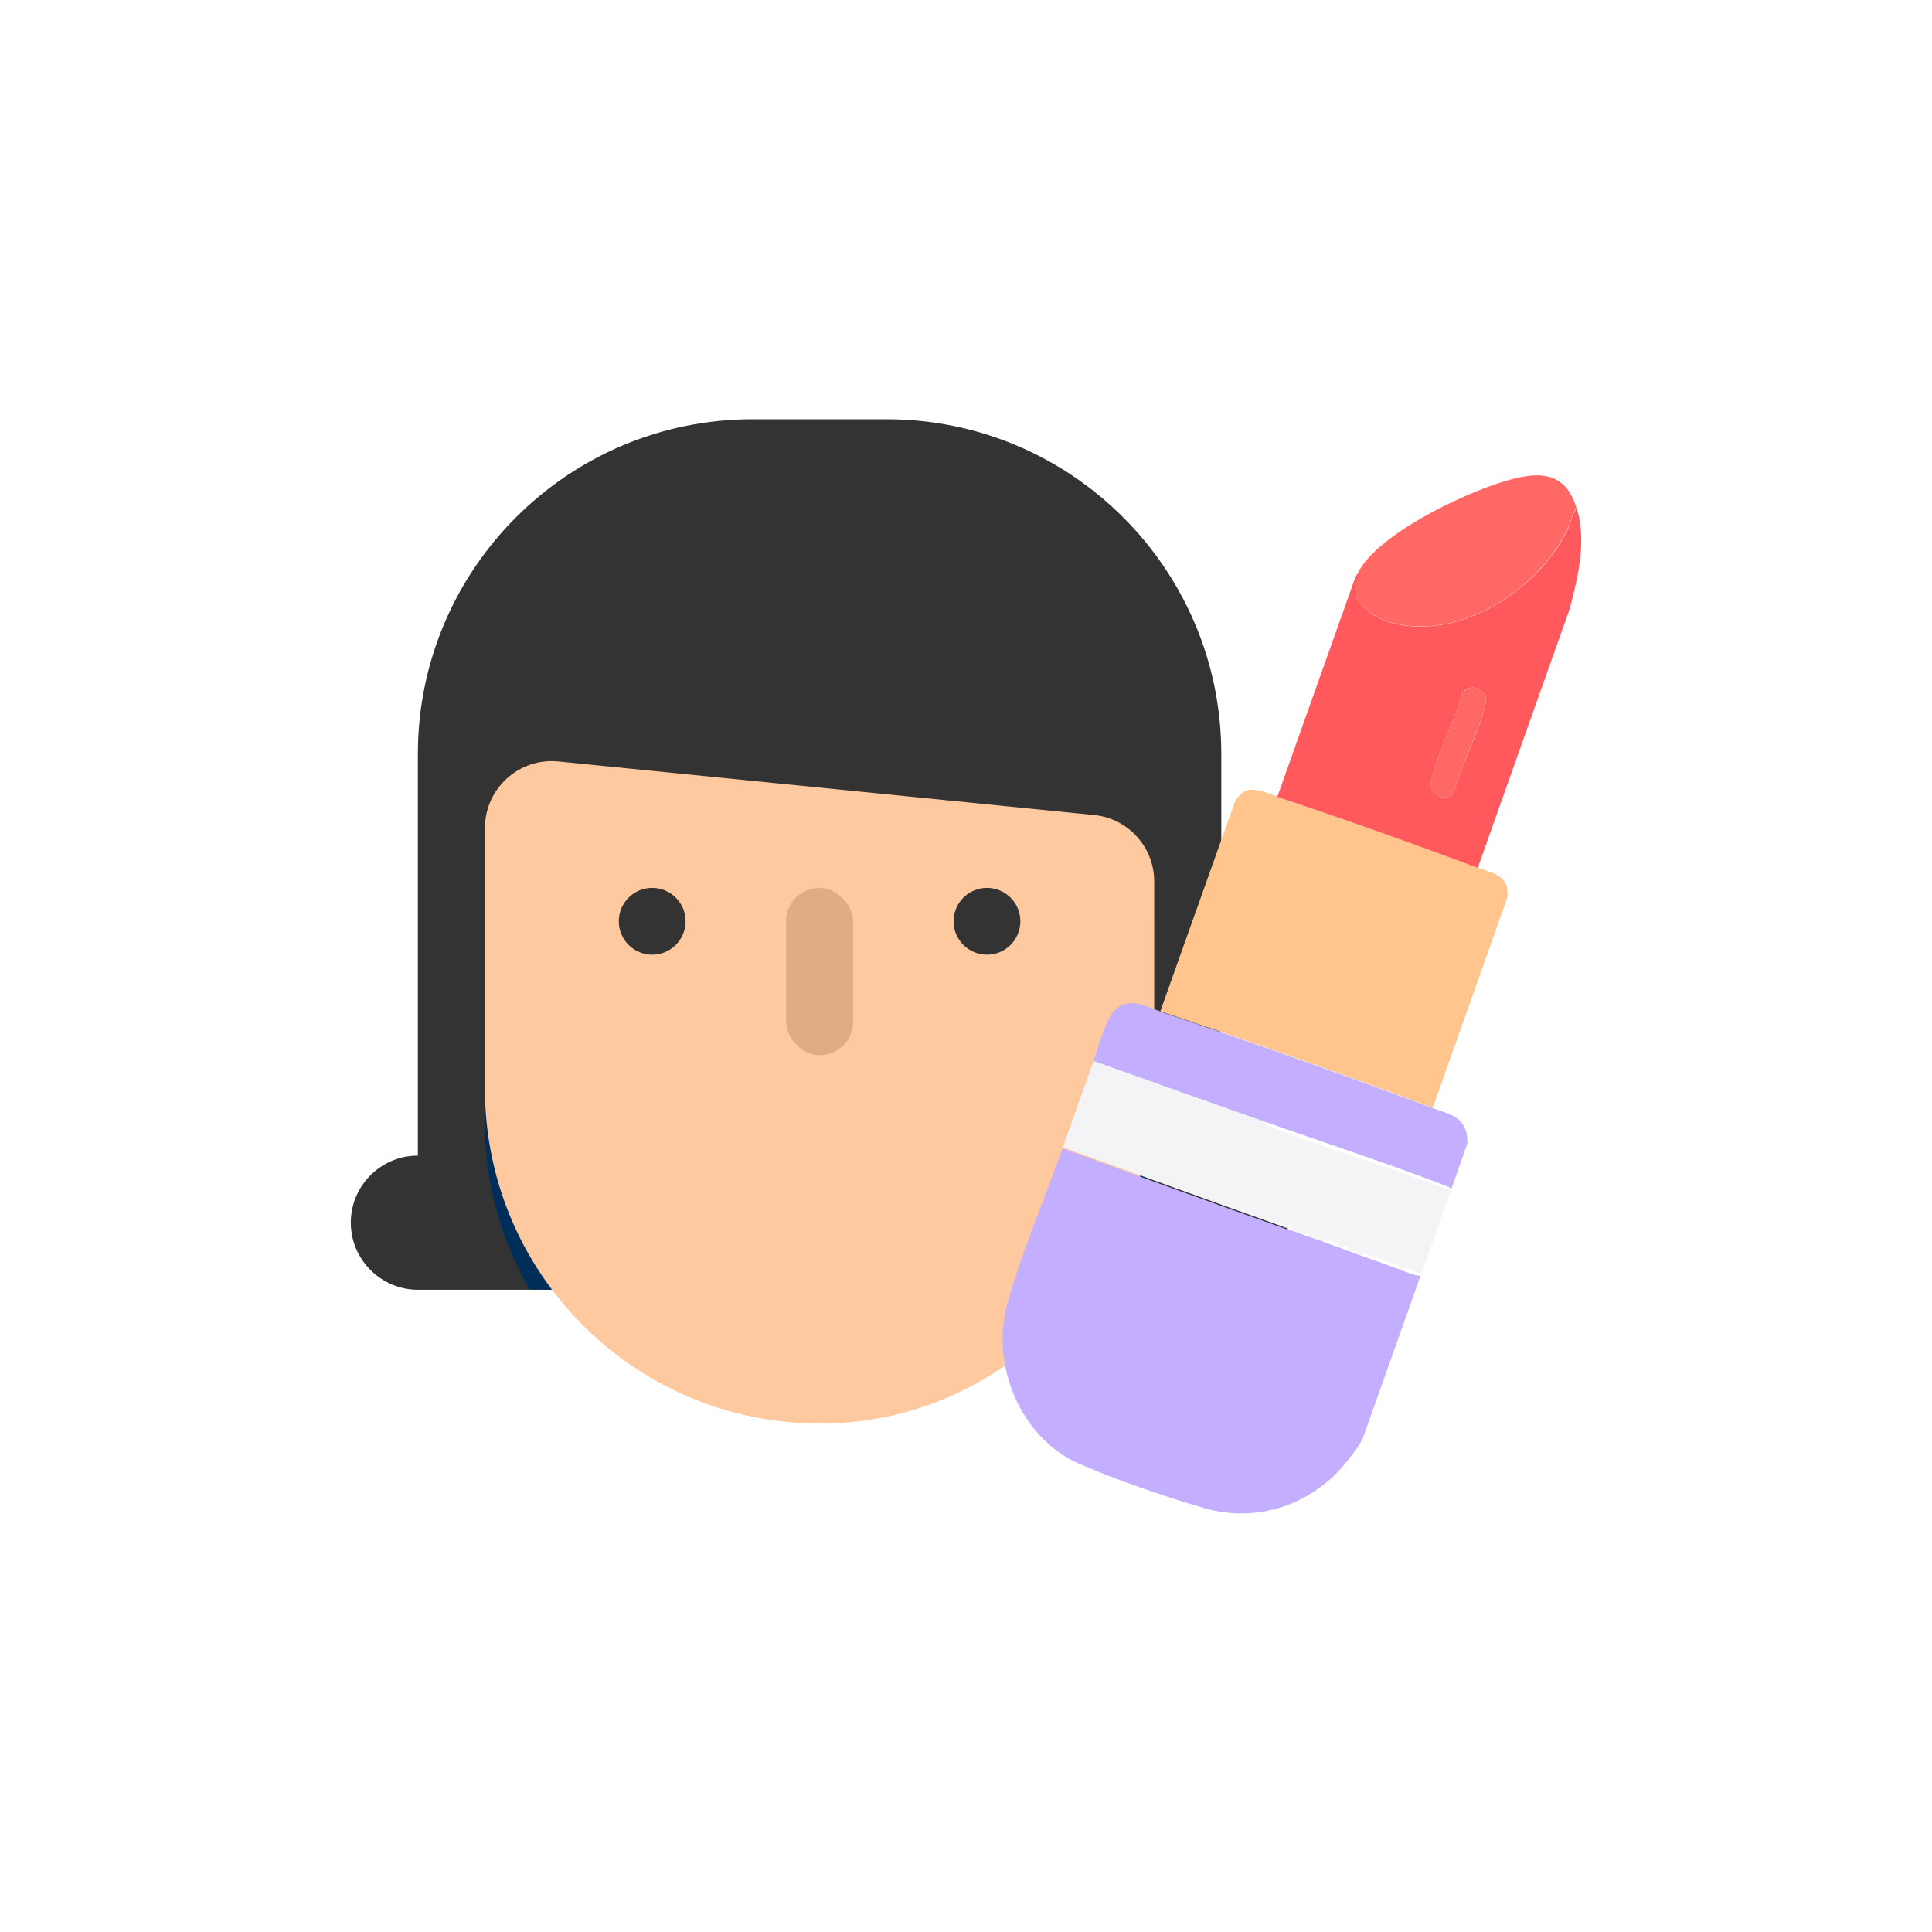 <?xml version="1.0" encoding="UTF-8"?>
<svg id="Layer_1" data-name="Layer 1" xmlns="http://www.w3.org/2000/svg" width="70" height="70" viewBox="0 0 70 70">
  <rect width="70" height="70" style="fill: #fff;"/>
  <g>
    <g>
      <path d="M46.67,44.3c0,1.33-1.09,2.43-2.43,2.43H15.14c-1.33,0-2.43-1.09-2.43-2.43s1.09-2.43,2.43-2.43v-14.55c0-6.69,5.43-12.13,12.13-12.13h4.85c6.69,0,12.13,5.43,12.13,12.13v14.55c1.33,0,2.43,1.09,2.43,2.43Z" style="fill: #333;"/>
      <path d="M41.82,33.15v7.08c0,2.34-.63,4.57-1.76,6.49h-20.87c-1.03-1.78-1.63-3.86-1.63-6.06v-9.45c0-1.43,1.24-2.56,2.67-2.41l19.4,1.94c1.24.12,2.18,1.16,2.18,2.41Z" style="fill: #002e5b;"/>
      <g>
        <path d="M41.82,31.94v7.09c0,6.46-4.87,12.1-11.31,12.52-7.06.46-12.94-5.14-12.94-12.1v-9.45c0-1.43,1.24-2.56,2.67-2.41l19.4,1.94c1.24.12,2.18,1.17,2.18,2.41Z" style="fill: #fec99f;"/>
        <circle cx="23.63" cy="33.38" r="1.21" style="fill: #333;"/>
        <circle cx="35.76" cy="33.38" r="1.21" style="fill: #333;"/>
        <rect x="28.48" y="32.17" width="2.43" height="6.06" rx="1.21" ry="1.21" style="fill: #e0ac81;"/>
      </g>
    </g>
    <g>
      <path d="M46.66,44.53s.09.03.13.05c.16.06.32.11.48.17.04.02.09.03.13.05.19.07.38.13.57.2.17.06.35.12.52.19.04.02.09.03.13.05l.22.08s.09.03.13.05l.17.06c.07.03.15.05.22.08.44.15.87.31,1.31.47.04.02.09.03.13.05.22.08.44.19.67.19l-2.07,5.83c-.14.38-.78,1.15-1.09,1.44-1.28,1.2-3.02,1.64-4.72,1.14-1.31-.38-3.26-1.05-4.5-1.6-2.12-.93-3.2-3.58-2.6-5.77.5-1.81,1.37-3.86,2.01-5.65,2.71.99,5.42,1.97,8.15,2.94Z" style="fill: #c4aeff;"/>
      <path d="M46.28,28.86c2.4.8,4.88,1.68,7.25,2.57.59.22,1.18.3,1.08,1.1l-2.7,7.61c-3.23-1.22-6.59-2.4-9.87-3.5l2.71-7.61c.41-.69.94-.37,1.53-.17Z" style="fill: #ffc58d;"/>
      <path d="M53.53,31.44c-2.37-.89-4.85-1.77-7.25-2.57l2.8-7.88c.02-.1.1-.18.15-.27.05.19-.12.37-.14.55-.06.69.84,1.18,1.41,1.32,2.47.6,5.31-1.27,6.33-3.47.1-.23.13-.51.3-.7.36,1.19.05,2.44-.25,3.62l-3.34,9.41ZM53.38,24.91c-.16-.02-.37.1-.42.26-.27,1.01-.87,2.1-1.1,3.1-.14.61.63.79.82.44.28-1.05.92-2.19,1.15-3.23.07-.3-.16-.53-.45-.57Z" style="fill: #ff585d;"/>
      <path d="M45.92,40.68c-.07.12.04.11.12.14,2.13.85,4.39,1.49,6.53,2.32l-1.07,3.01c-.11-.02-.61-.25-.66-.23,0,0-.02.06-.03.09-.04-.02-.09-.03-.13-.05.07-.12-.04-.11-.12-.14-.32-.13-.68-.26-1.01-.36-.09-.03-.16-.11-.18.03-.07-.03-.15-.05-.22-.08.09-.13-.18-.21-.17-.06-.04-.02-.09-.03-.13-.05.09-.13-.23-.23-.22-.08-.04-.02-.09-.03-.13-.05.01-.04.05-.07,0-.1-.04-.03-.47-.18-.5-.18,0,0-.02.06-.03.09-.19-.07-.38-.13-.57-.2.08-.13-.12-.19-.13-.05-.16-.06-.32-.11-.48-.17.08-.13-.12-.19-.13-.05-2.72-.97-5.43-1.95-8.15-2.94.37-1.05.74-2.1,1.12-3.14l6.29,2.23Z" style="fill: #f4f4f6;"/>
      <path d="M42.04,36.65c3.27,1.1,6.64,2.29,9.87,3.5.48.18,1.03.27,1.2.82.03.08.08.42.05.48l-.58,1.64c-.05-.06-.1-.09-.18-.12-2.12-.82-4.34-1.54-6.49-2.3l-6.29-2.23c.17-.48.46-1.6.83-1.89.52-.42,1.05-.09,1.58.09Z" style="fill: #c4aeff;"/>
      <path d="M49.22,20.72c.73-1.38,3.77-2.82,5.25-3.27,1.21-.37,2.23-.43,2.65.96-.17.19-.19.48-.3.7-1.02,2.21-3.86,4.08-6.33,3.47-.57-.14-1.46-.62-1.41-1.32.02-.19.18-.37.14-.55Z" style="fill: #ff6865;"/>
      <path d="M47.97,45s.02-.08.03-.09c.03,0,.46.15.5.18.05.03,0,.06,0,.1-.17-.06-.35-.12-.52-.19Z" style="fill: #fdfdfd;"/>
      <path d="M48.63,45.23c0-.15.31-.05.22.08l-.22-.08Z" style="fill: #fdfdfd;"/>
      <path d="M48.98,45.36c0-.15.26-.06.17.06l-.17-.06Z" style="fill: #fdfdfd;"/>
      <path d="M46.66,44.53c0-.14.21-.08.13.05-.04-.02-.09-.03-.13-.05Z" style="fill: #fdfdfd;"/>
      <path d="M47.27,44.75c0-.14.21-.08.13.05-.04-.02-.09-.03-.13-.05Z" style="fill: #fdfdfd;"/>
      <path d="M53.38,24.91c.29.04.52.26.45.57-.24,1.03-.87,2.18-1.15,3.23-.19.35-.97.18-.82-.44.23-1,.83-2.09,1.1-3.1.06-.15.27-.28.42-.26Z" style="fill: #ff6865;"/>
    </g>
  </g>
</svg>